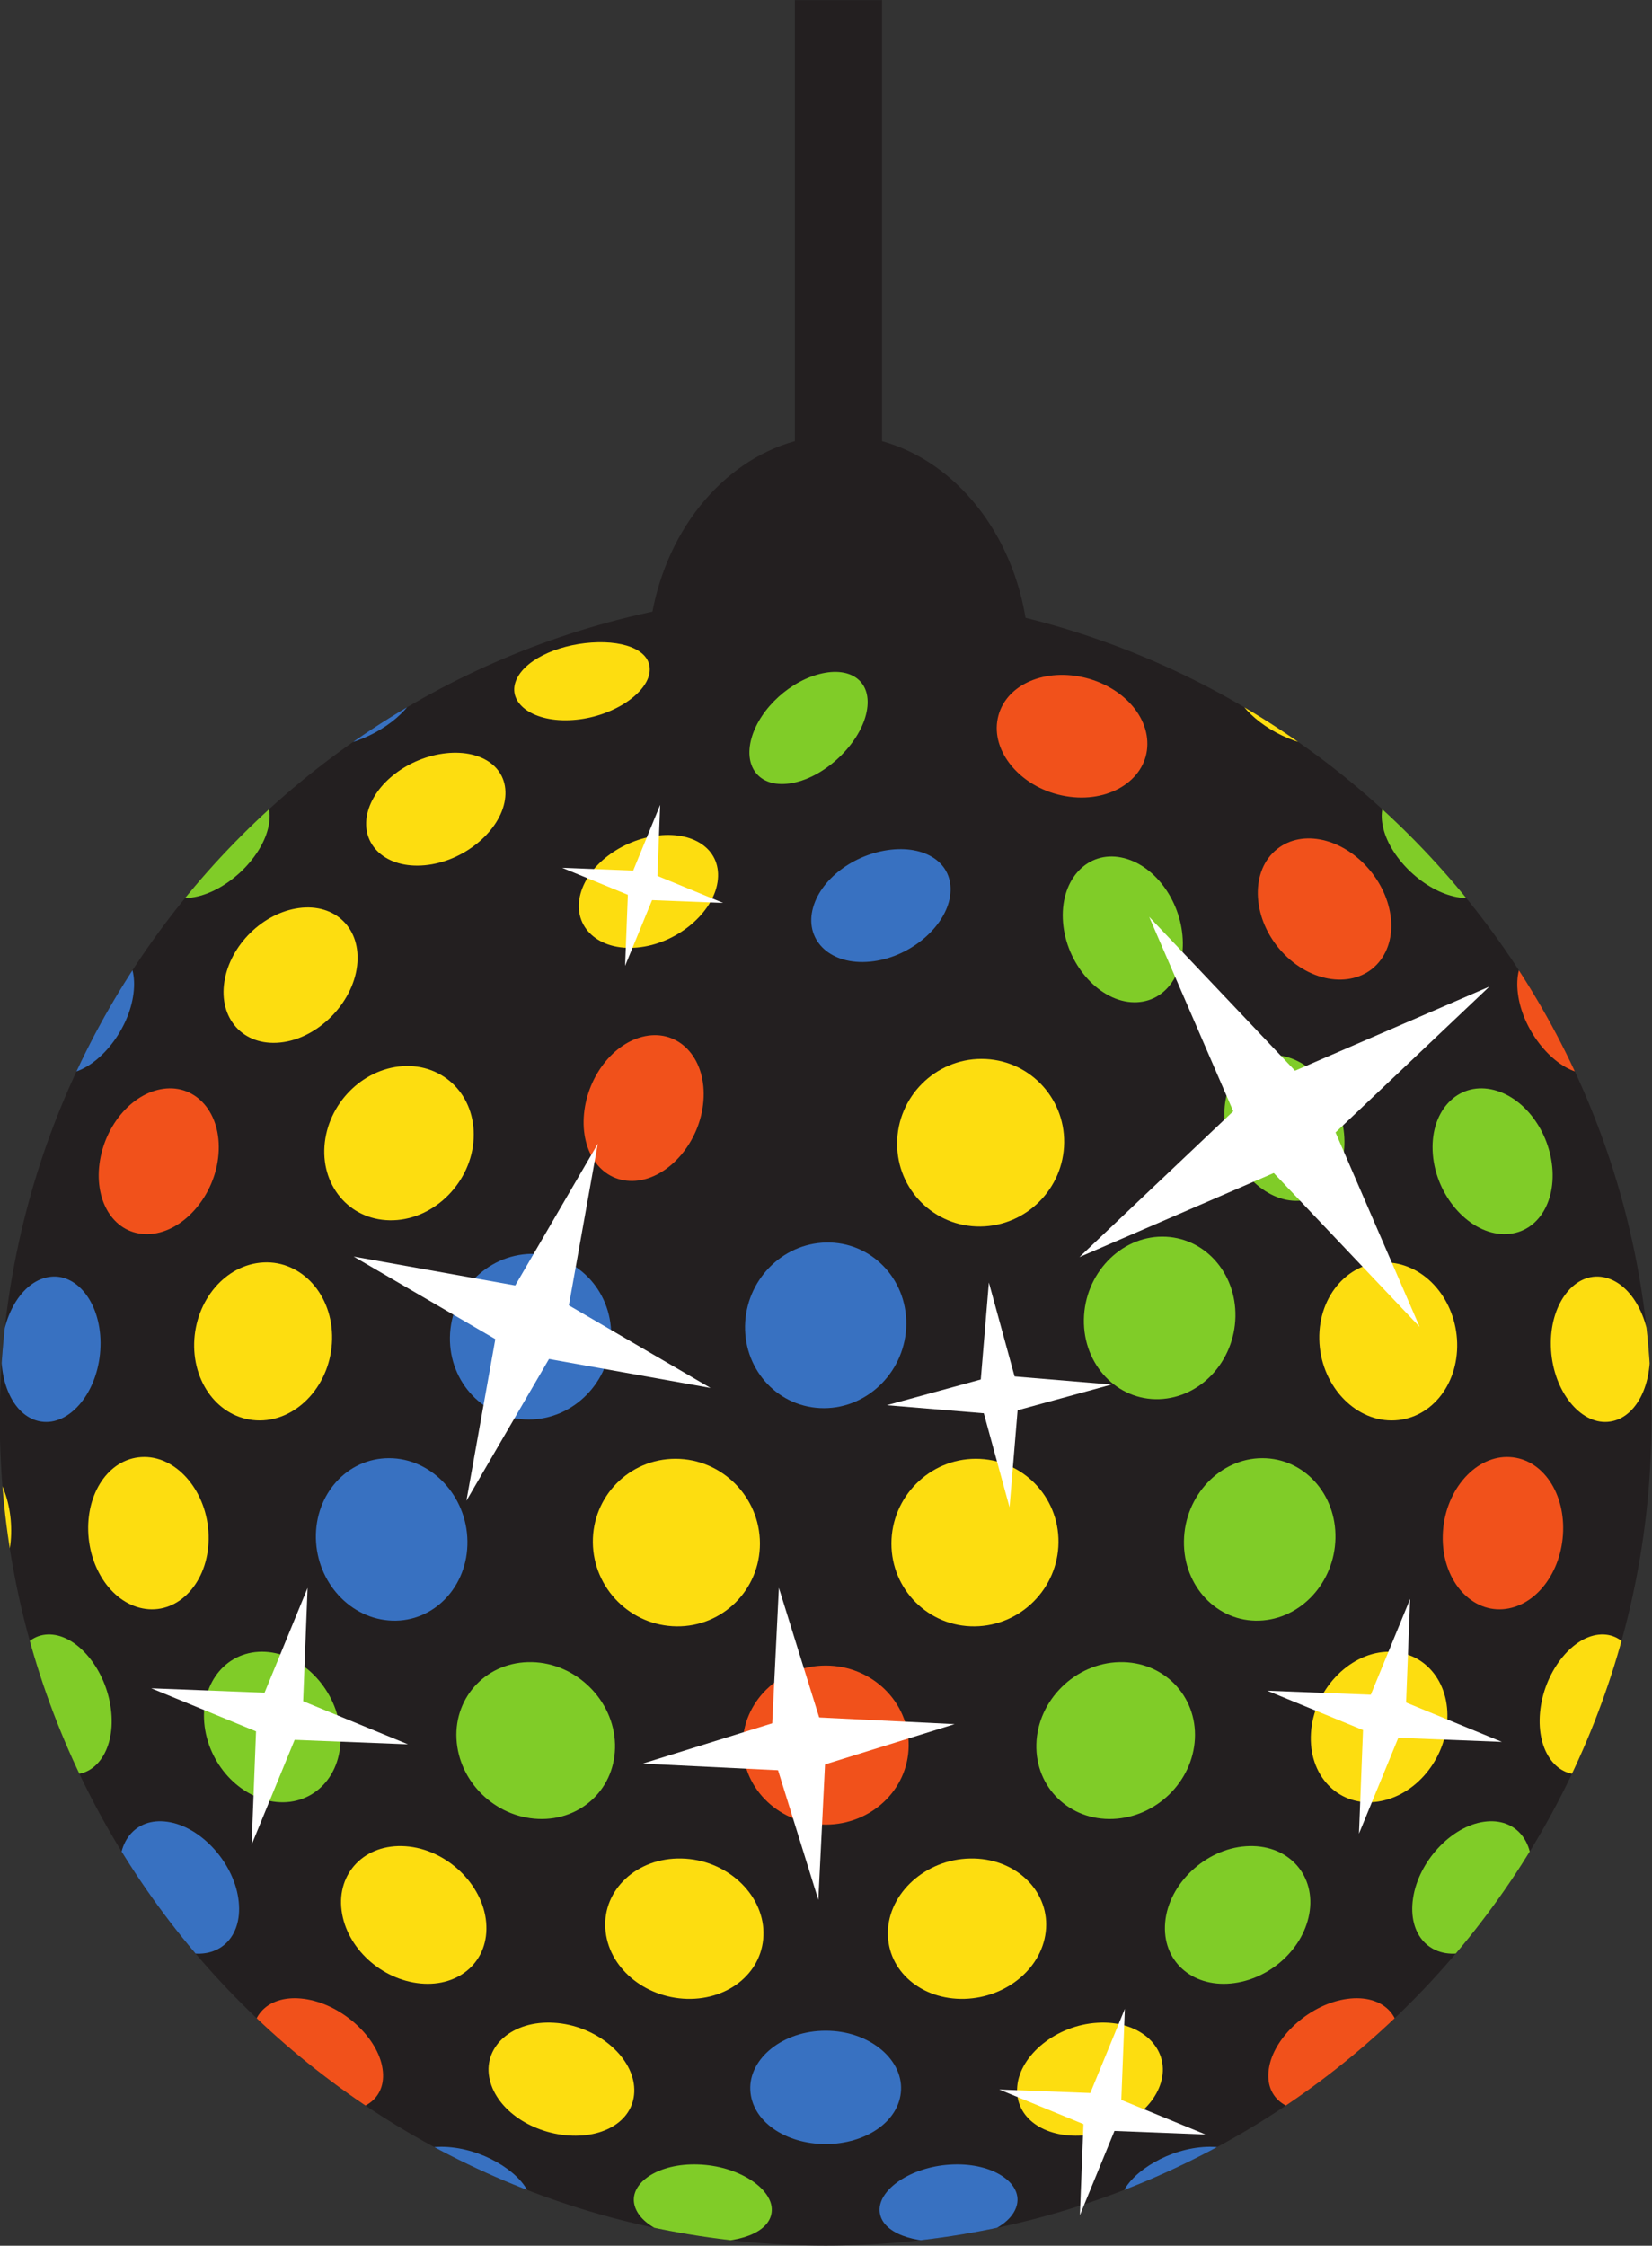 <?xml version="1.0" encoding="UTF-8"?><svg xmlns="http://www.w3.org/2000/svg" xmlns:xlink="http://www.w3.org/1999/xlink" height="341.8" preserveAspectRatio="xMidYMid meet" version="1.0" viewBox="86.9 41.7 251.5 341.8" width="251.5" zoomAndPan="magnify"><rect x="86.9" y="41.7" width="251.5" height="341.8" fill="#333333" stroke="none"/><defs><clipPath id="a"><path d="M 154 133 L 173 133 L 173 140 L 154 140 Z M 154 133"/></clipPath><clipPath id="b"><path d="M 338.328 257.746 C 338.328 327.188 282.039 383.477 212.602 383.477 C 143.16 383.477 86.867 327.188 86.867 257.746 C 86.867 188.309 143.16 132.02 212.602 132.02 C 282.039 132.02 338.328 188.309 338.328 257.746 Z M 338.328 257.746"/></clipPath><clipPath id="c"><path d="M 252 133 L 272 133 L 272 140 L 252 140 Z M 252 133"/></clipPath><clipPath id="d"><path d="M 338.328 257.746 C 338.328 327.188 282.039 383.477 212.602 383.477 C 143.16 383.477 86.867 327.188 86.867 257.746 C 86.867 188.309 143.16 132.02 212.602 132.02 C 282.039 132.02 338.328 188.309 338.328 257.746 Z M 338.328 257.746"/></clipPath><clipPath id="e"><path d="M 131 142 L 151 142 L 151 156 L 131 156 Z M 131 142"/></clipPath><clipPath id="f"><path d="M 338.328 257.746 C 338.328 327.188 282.039 383.477 212.602 383.477 C 143.16 383.477 86.867 327.188 86.867 257.746 C 86.867 188.309 143.16 132.02 212.602 132.02 C 282.039 132.02 338.328 188.309 338.328 257.746 Z M 338.328 257.746"/></clipPath><clipPath id="g"><path d="M 165 139 L 186 139 L 186 152 L 165 152 Z M 165 139"/></clipPath><clipPath id="h"><path d="M 338.328 257.746 C 338.328 327.188 282.039 383.477 212.602 383.477 C 143.16 383.477 86.867 327.188 86.867 257.746 C 86.867 188.309 143.16 132.02 212.602 132.02 C 282.039 132.02 338.328 188.309 338.328 257.746 Z M 338.328 257.746"/></clipPath><clipPath id="i"><path d="M 274 142 L 294 142 L 294 156 L 274 156 Z M 274 142"/></clipPath><clipPath id="j"><path d="M 338.328 257.746 C 338.328 327.188 282.039 383.477 212.602 383.477 C 143.16 383.477 86.867 327.188 86.867 257.746 C 86.867 188.309 143.16 132.02 212.602 132.02 C 282.039 132.02 338.328 188.309 338.328 257.746 Z M 338.328 257.746"/></clipPath><clipPath id="k"><path d="M 142 156 L 164 156 L 164 174 L 142 174 Z M 142 156"/></clipPath><clipPath id="l"><path d="M 338.328 257.746 C 338.328 327.188 282.039 383.477 212.602 383.477 C 143.16 383.477 86.867 327.188 86.867 257.746 C 86.867 188.309 143.16 132.02 212.602 132.02 C 282.039 132.02 338.328 188.309 338.328 257.746 Z M 338.328 257.746"/></clipPath><clipPath id="m"><path d="M 175 168 L 197 168 L 197 186 L 175 186 Z M 175 168"/></clipPath><clipPath id="n"><path d="M 338.328 257.746 C 338.328 327.188 282.039 383.477 212.602 383.477 C 143.16 383.477 86.867 327.188 86.867 257.746 C 86.867 188.309 143.16 132.02 212.602 132.02 C 282.039 132.02 338.328 188.309 338.328 257.746 Z M 338.328 257.746"/></clipPath><clipPath id="o"><path d="M 210 170 L 232 170 L 232 189 L 210 189 Z M 210 170"/></clipPath><clipPath id="p"><path d="M 338.328 257.746 C 338.328 327.188 282.039 383.477 212.602 383.477 C 143.16 383.477 86.867 327.188 86.867 257.746 C 86.867 188.309 143.16 132.02 212.602 132.02 C 282.039 132.02 338.328 188.309 338.328 257.746 Z M 338.328 257.746"/></clipPath><clipPath id="q"><path d="M 91 185 L 108 185 L 108 206 L 91 206 Z M 91 185"/></clipPath><clipPath id="r"><path d="M 338.328 257.746 C 338.328 327.188 282.039 383.477 212.602 383.477 C 143.16 383.477 86.867 327.188 86.867 257.746 C 86.867 188.309 143.16 132.02 212.602 132.02 C 282.039 132.02 338.328 188.309 338.328 257.746 Z M 338.328 257.746"/></clipPath><clipPath id="s"><path d="M 120 179 L 142 179 L 142 201 L 120 201 Z M 120 179"/></clipPath><clipPath id="t"><path d="M 338.328 257.746 C 338.328 327.188 282.039 383.477 212.602 383.477 C 143.16 383.477 86.867 327.188 86.867 257.746 C 86.867 188.309 143.16 132.02 212.602 132.02 C 282.039 132.02 338.328 188.309 338.328 257.746 Z M 338.328 257.746"/></clipPath><clipPath id="u"><path d="M 317 185 L 334 185 L 334 206 L 317 206 Z M 317 185"/></clipPath><clipPath id="v"><path d="M 338.328 257.746 C 338.328 327.188 282.039 383.477 212.602 383.477 C 143.16 383.477 86.867 327.188 86.867 257.746 C 86.867 188.309 143.16 132.02 212.602 132.02 C 282.039 132.02 338.328 188.309 338.328 257.746 Z M 338.328 257.746"/></clipPath><clipPath id="w"><path d="M 86 212 L 91 212 L 91 233 L 86 233 Z M 86 212"/></clipPath><clipPath id="x"><path d="M 338.328 257.746 C 338.328 327.188 282.039 383.477 212.602 383.477 C 143.16 383.477 86.867 327.188 86.867 257.746 C 86.867 188.309 143.16 132.02 212.602 132.02 C 282.039 132.02 338.328 188.309 338.328 257.746 Z M 338.328 257.746"/></clipPath><clipPath id="y"><path d="M 101 207 L 121 207 L 121 230 L 101 230 Z M 101 207"/></clipPath><clipPath id="z"><path d="M 338.328 257.746 C 338.328 327.188 282.039 383.477 212.602 383.477 C 143.16 383.477 86.867 327.188 86.867 257.746 C 86.867 188.309 143.16 132.02 212.602 132.02 C 282.039 132.02 338.328 188.309 338.328 257.746 Z M 338.328 257.746"/></clipPath><clipPath id="A"><path d="M 175 199 L 195 199 L 195 222 L 175 222 Z M 175 199"/></clipPath><clipPath id="B"><path d="M 338.328 257.746 C 338.328 327.188 282.039 383.477 212.602 383.477 C 143.16 383.477 86.867 327.188 86.867 257.746 C 86.867 188.309 143.16 132.02 212.602 132.02 C 282.039 132.02 338.328 188.309 338.328 257.746 Z M 338.328 257.746"/></clipPath><clipPath id="C"><path d="M 136 203 L 160 203 L 160 228 L 136 228 Z M 136 203"/></clipPath><clipPath id="D"><path d="M 338.328 257.746 C 338.328 327.188 282.039 383.477 212.602 383.477 C 143.16 383.477 86.867 327.188 86.867 257.746 C 86.867 188.309 143.16 132.02 212.602 132.02 C 282.039 132.02 338.328 188.309 338.328 257.746 Z M 338.328 257.746"/></clipPath><clipPath id="E"><path d="M 87 235 L 103 235 L 103 259 L 87 259 Z M 87 235"/></clipPath><clipPath id="F"><path d="M 338.328 257.746 C 338.328 327.188 282.039 383.477 212.602 383.477 C 143.16 383.477 86.867 327.188 86.867 257.746 C 86.867 188.309 143.16 132.02 212.602 132.02 C 282.039 132.02 338.328 188.309 338.328 257.746 Z M 338.328 257.746"/></clipPath><clipPath id="G"><path d="M 116 233 L 138 233 L 138 258 L 116 258 Z M 116 233"/></clipPath><clipPath id="H"><path d="M 338.328 257.746 C 338.328 327.188 282.039 383.477 212.602 383.477 C 143.16 383.477 86.867 327.188 86.867 257.746 C 86.867 188.309 143.16 132.02 212.602 132.02 C 282.039 132.02 338.328 188.309 338.328 257.746 Z M 338.328 257.746"/></clipPath><clipPath id="I"><path d="M 155 232 L 180 232 L 180 258 L 155 258 Z M 155 232"/></clipPath><clipPath id="J"><path d="M 338.328 257.746 C 338.328 327.188 282.039 383.477 212.602 383.477 C 143.16 383.477 86.867 327.188 86.867 257.746 C 86.867 188.309 143.16 132.02 212.602 132.02 C 282.039 132.02 338.328 188.309 338.328 257.746 Z M 338.328 257.746"/></clipPath><clipPath id="K"><path d="M 200 230 L 225 230 L 225 257 L 200 257 Z M 200 230"/></clipPath><clipPath id="L"><path d="M 338.328 257.746 C 338.328 327.188 282.039 383.477 212.602 383.477 C 143.16 383.477 86.867 327.188 86.867 257.746 C 86.867 188.309 143.16 132.02 212.602 132.02 C 282.039 132.02 338.328 188.309 338.328 257.746 Z M 338.328 257.746"/></clipPath><clipPath id="M"><path d="M 287 233 L 309 233 L 309 258 L 287 258 Z M 287 233"/></clipPath><clipPath id="N"><path d="M 338.328 257.746 C 338.328 327.188 282.039 383.477 212.602 383.477 C 143.16 383.477 86.867 327.188 86.867 257.746 C 86.867 188.309 143.16 132.02 212.602 132.02 C 282.039 132.02 338.328 188.309 338.328 257.746 Z M 338.328 257.746"/></clipPath><clipPath id="O"><path d="M 323 235 L 339 235 L 339 259 L 323 259 Z M 323 235"/></clipPath><clipPath id="P"><path d="M 338.328 257.746 C 338.328 327.188 282.039 383.477 212.602 383.477 C 143.16 383.477 86.867 327.188 86.867 257.746 C 86.867 188.309 143.16 132.02 212.602 132.02 C 282.039 132.02 338.328 188.309 338.328 257.746 Z M 338.328 257.746"/></clipPath><clipPath id="Q"><path d="M 86 263 L 89 263 L 89 285 L 86 285 Z M 86 263"/></clipPath><clipPath id="R"><path d="M 338.328 257.746 C 338.328 327.188 282.039 383.477 212.602 383.477 C 143.16 383.477 86.867 327.188 86.867 257.746 C 86.867 188.309 143.16 132.02 212.602 132.02 C 282.039 132.02 338.328 188.309 338.328 257.746 Z M 338.328 257.746"/></clipPath><clipPath id="S"><path d="M 100 263 L 119 263 L 119 287 L 100 287 Z M 100 263"/></clipPath><clipPath id="T"><path d="M 338.328 257.746 C 338.328 327.188 282.039 383.477 212.602 383.477 C 143.16 383.477 86.867 327.188 86.867 257.746 C 86.867 188.309 143.16 132.02 212.602 132.02 C 282.039 132.02 338.328 188.309 338.328 257.746 Z M 338.328 257.746"/></clipPath><clipPath id="U"><path d="M 134 263 L 159 263 L 159 289 L 134 289 Z M 134 263"/></clipPath><clipPath id="V"><path d="M 338.328 257.746 C 338.328 327.188 282.039 383.477 212.602 383.477 C 143.16 383.477 86.867 327.188 86.867 257.746 C 86.867 188.309 143.16 132.02 212.602 132.02 C 282.039 132.02 338.328 188.309 338.328 257.746 Z M 338.328 257.746"/></clipPath><clipPath id="W"><path d="M 177 263 L 203 263 L 203 290 L 177 290 Z M 177 263"/></clipPath><clipPath id="X"><path d="M 338.328 257.746 C 338.328 327.188 282.039 383.477 212.602 383.477 C 143.16 383.477 86.867 327.188 86.867 257.746 C 86.867 188.309 143.16 132.02 212.602 132.02 C 282.039 132.02 338.328 188.309 338.328 257.746 Z M 338.328 257.746"/></clipPath><clipPath id="Y"><path d="M 222 263 L 249 263 L 249 290 L 222 290 Z M 222 263"/></clipPath><clipPath id="Z"><path d="M 338.328 257.746 C 338.328 327.188 282.039 383.477 212.602 383.477 C 143.16 383.477 86.867 327.188 86.867 257.746 C 86.867 188.309 143.16 132.02 212.602 132.02 C 282.039 132.02 338.328 188.309 338.328 257.746 Z M 338.328 257.746"/></clipPath><clipPath id="aa"><path d="M 223 202 L 249 202 L 249 229 L 223 229 Z M 223 202"/></clipPath><clipPath id="ab"><path d="M 338.328 257.746 C 338.328 327.188 282.039 383.477 212.602 383.477 C 143.16 383.477 86.867 327.188 86.867 257.746 C 86.867 188.309 143.16 132.02 212.602 132.02 C 282.039 132.02 338.328 188.309 338.328 257.746 Z M 338.328 257.746"/></clipPath><clipPath id="ac"><path d="M 306 263 L 325 263 L 325 287 L 306 287 Z M 306 263"/></clipPath><clipPath id="ad"><path d="M 338.328 257.746 C 338.328 327.188 282.039 383.477 212.602 383.477 C 143.16 383.477 86.867 327.188 86.867 257.746 C 86.867 188.309 143.16 132.02 212.602 132.02 C 282.039 132.02 338.328 188.309 338.328 257.746 Z M 338.328 257.746"/></clipPath><clipPath id="ae"><path d="M 278 169 L 299 169 L 299 191 L 278 191 Z M 278 169"/></clipPath><clipPath id="af"><path d="M 338.328 257.746 C 338.328 327.188 282.039 383.477 212.602 383.477 C 143.16 383.477 86.867 327.188 86.867 257.746 C 86.867 188.309 143.16 132.02 212.602 132.02 C 282.039 132.02 338.328 188.309 338.328 257.746 Z M 338.328 257.746"/></clipPath><clipPath id="ag"><path d="M 238 144 L 262 144 L 262 164 L 238 164 Z M 238 144"/></clipPath><clipPath id="ah"><path d="M 338.328 257.746 C 338.328 327.188 282.039 383.477 212.602 383.477 C 143.16 383.477 86.867 327.188 86.867 257.746 C 86.867 188.309 143.16 132.02 212.602 132.02 C 282.039 132.02 338.328 188.309 338.328 257.746 Z M 338.328 257.746"/></clipPath><clipPath id="ai"><path d="M 117 293 L 139 293 L 139 317 L 117 317 Z M 117 293"/></clipPath><clipPath id="aj"><path d="M 338.328 257.746 C 338.328 327.188 282.039 383.477 212.602 383.477 C 143.16 383.477 86.867 327.188 86.867 257.746 C 86.867 188.309 143.16 132.02 212.602 132.02 C 282.039 132.02 338.328 188.309 338.328 257.746 Z M 338.328 257.746"/></clipPath><clipPath id="ak"><path d="M 199 295 L 226 295 L 226 320 L 199 320 Z M 199 295"/></clipPath><clipPath id="al"><path d="M 338.328 257.746 C 338.328 327.188 282.039 383.477 212.602 383.477 C 143.16 383.477 86.867 327.188 86.867 257.746 C 86.867 188.309 143.16 132.02 212.602 132.02 C 282.039 132.02 338.328 188.309 338.328 257.746 Z M 338.328 257.746"/></clipPath><clipPath id="am"><path d="M 286 293 L 308 293 L 308 317 L 286 317 Z M 286 293"/></clipPath><clipPath id="an"><path d="M 338.328 257.746 C 338.328 327.188 282.039 383.477 212.602 383.477 C 143.16 383.477 86.867 327.188 86.867 257.746 C 86.867 188.309 143.16 132.02 212.602 132.02 C 282.039 132.02 338.328 188.309 338.328 257.746 Z M 338.328 257.746"/></clipPath><clipPath id="ao"><path d="M 321 290 L 337 290 L 337 312 L 321 312 Z M 321 290"/></clipPath><clipPath id="ap"><path d="M 338.328 257.746 C 338.328 327.188 282.039 383.477 212.602 383.477 C 143.16 383.477 86.867 327.188 86.867 257.746 C 86.867 188.309 143.16 132.02 212.602 132.02 C 282.039 132.02 338.328 188.309 338.328 257.746 Z M 338.328 257.746"/></clipPath><clipPath id="aq"><path d="M 105 318 L 124 318 L 124 340 L 105 340 Z M 105 318"/></clipPath><clipPath id="ar"><path d="M 338.328 257.746 C 338.328 327.188 282.039 383.477 212.602 383.477 C 143.16 383.477 86.867 327.188 86.867 257.746 C 86.867 188.309 143.16 132.02 212.602 132.02 C 282.039 132.02 338.328 188.309 338.328 257.746 Z M 338.328 257.746"/></clipPath><clipPath id="as"><path d="M 138 322 L 161 322 L 161 344 L 138 344 Z M 138 322"/></clipPath><clipPath id="at"><path d="M 338.328 257.746 C 338.328 327.188 282.039 383.477 212.602 383.477 C 143.16 383.477 86.867 327.188 86.867 257.746 C 86.867 188.309 143.16 132.02 212.602 132.02 C 282.039 132.02 338.328 188.309 338.328 257.746 Z M 338.328 257.746"/></clipPath><clipPath id="au"><path d="M 179 324 L 204 324 L 204 346 L 179 346 Z M 179 324"/></clipPath><clipPath id="av"><path d="M 338.328 257.746 C 338.328 327.188 282.039 383.477 212.602 383.477 C 143.16 383.477 86.867 327.188 86.867 257.746 C 86.867 188.309 143.16 132.02 212.602 132.02 C 282.039 132.02 338.328 188.309 338.328 257.746 Z M 338.328 257.746"/></clipPath><clipPath id="aw"><path d="M 222 324 L 247 324 L 247 346 L 222 346 Z M 222 324"/></clipPath><clipPath id="ax"><path d="M 338.328 257.746 C 338.328 327.188 282.039 383.477 212.602 383.477 C 143.16 383.477 86.867 327.188 86.867 257.746 C 86.867 188.309 143.16 132.02 212.602 132.02 C 282.039 132.02 338.328 188.309 338.328 257.746 Z M 338.328 257.746"/></clipPath><clipPath id="ay"><path d="M 125 345 L 146 345 L 146 363 L 125 363 Z M 125 345"/></clipPath><clipPath id="az"><path d="M 338.328 257.746 C 338.328 327.188 282.039 383.477 212.602 383.477 C 143.16 383.477 86.867 327.188 86.867 257.746 C 86.867 188.309 143.16 132.02 212.602 132.02 C 282.039 132.02 338.328 188.309 338.328 257.746 Z M 338.328 257.746"/></clipPath><clipPath id="aA"><path d="M 161 349 L 184 349 L 184 367 L 161 367 Z M 161 349"/></clipPath><clipPath id="aB"><path d="M 338.328 257.746 C 338.328 327.188 282.039 383.477 212.602 383.477 C 143.16 383.477 86.867 327.188 86.867 257.746 C 86.867 188.309 143.16 132.02 212.602 132.02 C 282.039 132.02 338.328 188.309 338.328 257.746 Z M 338.328 257.746"/></clipPath><clipPath id="aC"><path d="M 201 350 L 225 350 L 225 369 L 201 369 Z M 201 350"/></clipPath><clipPath id="aD"><path d="M 338.328 257.746 C 338.328 327.188 282.039 383.477 212.602 383.477 C 143.16 383.477 86.867 327.188 86.867 257.746 C 86.867 188.309 143.16 132.02 212.602 132.02 C 282.039 132.02 338.328 188.309 338.328 257.746 Z M 338.328 257.746"/></clipPath><clipPath id="aE"><path d="M 241 349 L 264 349 L 264 367 L 241 367 Z M 241 349"/></clipPath><clipPath id="aF"><path d="M 338.328 257.746 C 338.328 327.188 282.039 383.477 212.602 383.477 C 143.16 383.477 86.867 327.188 86.867 257.746 C 86.867 188.309 143.16 132.02 212.602 132.02 C 282.039 132.02 338.328 188.309 338.328 257.746 Z M 338.328 257.746"/></clipPath><clipPath id="aG"><path d="M 279 345 L 300 345 L 300 363 L 279 363 Z M 279 345"/></clipPath><clipPath id="aH"><path d="M 338.328 257.746 C 338.328 327.188 282.039 383.477 212.602 383.477 C 143.16 383.477 86.867 327.188 86.867 257.746 C 86.867 188.309 143.16 132.02 212.602 132.02 C 282.039 132.02 338.328 188.309 338.328 257.746 Z M 338.328 257.746"/></clipPath><clipPath id="aI"><path d="M 147 368 L 168 368 L 168 381 L 147 381 Z M 147 368"/></clipPath><clipPath id="aJ"><path d="M 338.328 257.746 C 338.328 327.188 282.039 383.477 212.602 383.477 C 143.16 383.477 86.867 327.188 86.867 257.746 C 86.867 188.309 143.16 132.02 212.602 132.02 C 282.039 132.02 338.328 188.309 338.328 257.746 Z M 338.328 257.746"/></clipPath><clipPath id="aK"><path d="M 109 161 L 128 161 L 128 179 L 109 179 Z M 109 161"/></clipPath><clipPath id="aL"><path d="M 338.328 257.746 C 338.328 327.188 282.039 383.477 212.602 383.477 C 143.16 383.477 86.867 327.188 86.867 257.746 C 86.867 188.309 143.16 132.02 212.602 132.02 C 282.039 132.02 338.328 188.309 338.328 257.746 Z M 338.328 257.746"/></clipPath><clipPath id="aM"><path d="M 200 143 L 219 143 L 219 162 L 200 162 Z M 200 143"/></clipPath><clipPath id="aN"><path d="M 338.328 257.746 C 338.328 327.188 282.039 383.477 212.602 383.477 C 143.16 383.477 86.867 327.188 86.867 257.746 C 86.867 188.309 143.16 132.02 212.602 132.02 C 282.039 132.02 338.328 188.309 338.328 257.746 Z M 338.328 257.746"/></clipPath><clipPath id="aO"><path d="M 297 161 L 316 161 L 316 179 L 297 179 Z M 297 161"/></clipPath><clipPath id="aP"><path d="M 338.328 257.746 C 338.328 327.188 282.039 383.477 212.602 383.477 C 143.16 383.477 86.867 327.188 86.867 257.746 C 86.867 188.309 143.16 132.02 212.602 132.02 C 282.039 132.02 338.328 188.309 338.328 257.746 Z M 338.328 257.746"/></clipPath><clipPath id="aQ"><path d="M 304 207 L 324 207 L 324 230 L 304 230 Z M 304 207"/></clipPath><clipPath id="aR"><path d="M 338.328 257.746 C 338.328 327.188 282.039 383.477 212.602 383.477 C 143.16 383.477 86.867 327.188 86.867 257.746 C 86.867 188.309 143.16 132.02 212.602 132.02 C 282.039 132.02 338.328 188.309 338.328 257.746 Z M 338.328 257.746"/></clipPath><clipPath id="aS"><path d="M 273 202 L 292 202 L 292 225 L 273 225 Z M 273 202"/></clipPath><clipPath id="aT"><path d="M 338.328 257.746 C 338.328 327.188 282.039 383.477 212.602 383.477 C 143.16 383.477 86.867 327.188 86.867 257.746 C 86.867 188.309 143.16 132.02 212.602 132.02 C 282.039 132.02 338.328 188.309 338.328 257.746 Z M 338.328 257.746"/></clipPath><clipPath id="aU"><path d="M 248 172 L 267 172 L 267 195 L 248 195 Z M 248 172"/></clipPath><clipPath id="aV"><path d="M 338.328 257.746 C 338.328 327.188 282.039 383.477 212.602 383.477 C 143.16 383.477 86.867 327.188 86.867 257.746 C 86.867 188.309 143.16 132.02 212.602 132.02 C 282.039 132.02 338.328 188.309 338.328 257.746 Z M 338.328 257.746"/></clipPath><clipPath id="aW"><path d="M 267 263 L 291 263 L 291 289 L 267 289 Z M 267 263"/></clipPath><clipPath id="aX"><path d="M 338.328 257.746 C 338.328 327.188 282.039 383.477 212.602 383.477 C 143.16 383.477 86.867 327.188 86.867 257.746 C 86.867 188.309 143.16 132.02 212.602 132.02 C 282.039 132.02 338.328 188.309 338.328 257.746 Z M 338.328 257.746"/></clipPath><clipPath id="aY"><path d="M 251 229 L 275 229 L 275 255 L 251 255 Z M 251 229"/></clipPath><clipPath id="aZ"><path d="M 338.328 257.746 C 338.328 327.188 282.039 383.477 212.602 383.477 C 143.16 383.477 86.867 327.188 86.867 257.746 C 86.867 188.309 143.16 132.02 212.602 132.02 C 282.039 132.02 338.328 188.309 338.328 257.746 Z M 338.328 257.746"/></clipPath><clipPath id="ba"><path d="M 88 290 L 104 290 L 104 312 L 88 312 Z M 88 290"/></clipPath><clipPath id="bb"><path d="M 338.328 257.746 C 338.328 327.188 282.039 383.477 212.602 383.477 C 143.16 383.477 86.867 327.188 86.867 257.746 C 86.867 188.309 143.16 132.02 212.602 132.02 C 282.039 132.02 338.328 188.309 338.328 257.746 Z M 338.328 257.746"/></clipPath><clipPath id="bc"><path d="M 156 294 L 181 294 L 181 319 L 156 319 Z M 156 294"/></clipPath><clipPath id="bd"><path d="M 338.328 257.746 C 338.328 327.188 282.039 383.477 212.602 383.477 C 143.16 383.477 86.867 327.188 86.867 257.746 C 86.867 188.309 143.16 132.02 212.602 132.02 C 282.039 132.02 338.328 188.309 338.328 257.746 Z M 338.328 257.746"/></clipPath><clipPath id="be"><path d="M 244 294 L 269 294 L 269 319 L 244 319 Z M 244 294"/></clipPath><clipPath id="bf"><path d="M 338.328 257.746 C 338.328 327.188 282.039 383.477 212.602 383.477 C 143.16 383.477 86.867 327.188 86.867 257.746 C 86.867 188.309 143.16 132.02 212.602 132.02 C 282.039 132.02 338.328 188.309 338.328 257.746 Z M 338.328 257.746"/></clipPath><clipPath id="bg"><path d="M 264 322 L 287 322 L 287 344 L 264 344 Z M 264 322"/></clipPath><clipPath id="bh"><path d="M 338.328 257.746 C 338.328 327.188 282.039 383.477 212.602 383.477 C 143.16 383.477 86.867 327.188 86.867 257.746 C 86.867 188.309 143.16 132.02 212.602 132.02 C 282.039 132.02 338.328 188.309 338.328 257.746 Z M 338.328 257.746"/></clipPath><clipPath id="bi"><path d="M 301 318 L 321 318 L 321 340 L 301 340 Z M 301 318"/></clipPath><clipPath id="bj"><path d="M 338.328 257.746 C 338.328 327.188 282.039 383.477 212.602 383.477 C 143.16 383.477 86.867 327.188 86.867 257.746 C 86.867 188.309 143.16 132.02 212.602 132.02 C 282.039 132.02 338.328 188.309 338.328 257.746 Z M 338.328 257.746"/></clipPath><clipPath id="bk"><path d="M 183 371 L 205 371 L 205 383 L 183 383 Z M 183 371"/></clipPath><clipPath id="bl"><path d="M 338.328 257.746 C 338.328 327.188 282.039 383.477 212.602 383.477 C 143.16 383.477 86.867 327.188 86.867 257.746 C 86.867 188.309 143.16 132.02 212.602 132.02 C 282.039 132.02 338.328 188.309 338.328 257.746 Z M 338.328 257.746"/></clipPath><clipPath id="bm"><path d="M 220 371 L 242 371 L 242 383 L 220 383 Z M 220 371"/></clipPath><clipPath id="bn"><path d="M 338.328 257.746 C 338.328 327.188 282.039 383.477 212.602 383.477 C 143.16 383.477 86.867 327.188 86.867 257.746 C 86.867 188.309 143.16 132.02 212.602 132.02 C 282.039 132.02 338.328 188.309 338.328 257.746 Z M 338.328 257.746"/></clipPath><clipPath id="bo"><path d="M 257 368 L 278 368 L 278 381 L 257 381 Z M 257 368"/></clipPath><clipPath id="bp"><path d="M 338.328 257.746 C 338.328 327.188 282.039 383.477 212.602 383.477 C 143.16 383.477 86.867 327.188 86.867 257.746 C 86.867 188.309 143.16 132.02 212.602 132.02 C 282.039 132.02 338.328 188.309 338.328 257.746 Z M 338.328 257.746"/></clipPath></defs><g><g id="change1_1"><path d="M 221.176 108.84 L 221.176 41.723 L 207.91 41.723 L 207.91 108.84 C 196.652 111.977 187.906 122.883 185.926 136.57 L 243.16 136.57 C 241.176 122.883 232.43 111.977 221.176 108.84" fill="#231f20"/></g><g id="change1_2"><path d="M 338.328 257.746 C 338.328 327.188 282.039 383.477 212.602 383.477 C 143.16 383.477 86.867 327.188 86.867 257.746 C 86.867 188.309 143.16 132.02 212.602 132.02 C 282.039 132.02 338.328 188.309 338.328 257.746" fill="#231f20"/></g><g clip-path="url(#a)"><g clip-path="url(#b)" id="change2_11"><path d="M 172.34 134.668 C 171.211 136.113 166.07 138.371 160.898 138.895 C 155.73 139.449 152.891 137.965 154.531 136.324 C 156.168 134.66 161.316 133.711 165.969 133.363 C 170.621 133.035 173.461 133.203 172.34 134.668" fill="#3871c1"/></g></g><g clip-path="url(#c)"><g clip-path="url(#d)" id="change3_20"><path d="M 270.676 136.324 C 272.312 137.965 269.473 139.449 264.305 138.895 C 259.137 138.371 253.992 136.113 252.863 134.668 C 251.742 133.203 254.582 133.035 259.23 133.363 C 263.891 133.711 269.039 134.66 270.676 136.324" fill="#fddd10"/></g></g><g clip-path="url(#e)"><g clip-path="url(#f)" id="change2_8"><path d="M 150.137 147.254 C 148.887 150.566 143.523 154.383 138.297 155.18 C 133.07 155.996 130.215 153.492 131.77 150.102 C 133.332 146.688 138.539 143.785 143.453 143.055 C 148.363 142.34 151.379 143.926 150.137 147.254" fill="#3871c1"/></g></g><g clip-path="url(#g)"><g clip-path="url(#h)" id="change3_21"><path d="M 185.77 144.16 C 185.223 147.41 179.957 150.895 174.078 151.285 C 168.199 151.695 164.312 148.867 165.352 145.586 C 166.395 142.285 171.594 139.855 176.98 139.492 C 182.359 139.133 186.312 140.898 185.77 144.16" fill="#fddd10"/></g></g><g clip-path="url(#i)"><g clip-path="url(#j)" id="change3_11"><path d="M 293.434 150.102 C 294.992 153.492 292.133 155.996 286.906 155.18 C 281.68 154.383 276.316 150.566 275.066 147.254 C 273.824 143.926 276.844 142.34 281.75 143.055 C 286.668 143.785 291.867 146.688 293.434 150.102" fill="#fddd10"/></g></g><g clip-path="url(#k)"><g clip-path="url(#l)" id="change3_15"><path d="M 163.77 163.438 C 163.055 168.176 157.535 172.84 151.582 173.391 C 145.633 173.953 141.77 170.273 142.809 165.586 C 143.855 160.883 149.184 156.945 154.809 156.34 C 160.43 155.738 164.484 158.688 163.77 163.438" fill="#fddd10"/></g></g><g clip-path="url(#m)"><g clip-path="url(#n)" id="change3_9"><path d="M 196.141 175.957 C 195.43 180.695 189.902 185.359 183.953 185.906 C 178.004 186.473 174.141 182.789 175.184 178.102 C 176.223 173.402 181.559 169.465 187.184 168.855 C 192.801 168.254 196.859 171.207 196.141 175.957" fill="#fddd10"/></g></g><g clip-path="url(#o)"><g clip-path="url(#p)" id="change2_1"><path d="M 231.535 178.113 C 230.82 182.852 225.301 187.516 219.348 188.062 C 213.395 188.629 209.535 184.949 210.574 180.262 C 211.617 175.559 216.949 171.621 222.578 171.016 C 228.195 170.414 232.254 173.363 231.535 178.113" fill="#3871c1"/></g></g><g clip-path="url(#q)"><g clip-path="url(#r)" id="change2_5"><path d="M 107.145 193.441 C 106.23 198.898 101.789 204.188 97.629 205.023 C 93.461 205.871 91.188 202.215 92.109 197.027 C 93.039 191.828 96.863 186.859 101.027 185.75 C 105.176 184.648 108.066 187.98 107.145 193.441" fill="#3871c1"/></g></g><g clip-path="url(#s)"><g clip-path="url(#t)" id="change3_5"><path d="M 141.262 188.723 C 140.566 194.473 135.215 199.816 129.547 200.371 C 123.879 200.941 120.188 196.68 121.059 191.113 C 121.926 185.535 126.918 180.645 132.414 179.902 C 137.898 179.164 141.953 182.977 141.262 188.723" fill="#fddd10"/></g></g><g clip-path="url(#u)"><g clip-path="url(#v)" id="change4_2"><path d="M 333.094 197.027 C 334.02 202.215 331.742 205.871 327.574 205.023 C 323.41 204.188 318.973 198.898 318.059 193.441 C 317.141 187.98 320.031 184.648 324.18 185.75 C 328.34 186.859 332.164 191.828 333.094 197.027" fill="#f1511b"/></g></g><g clip-path="url(#w)"><g clip-path="url(#x)" id="change3_17"><path d="M 90.266 221.172 C 89.711 226.926 86.289 232.117 83.164 232.641 C 80.031 233.172 78.395 229.242 78.891 223.922 C 79.398 218.605 81.941 213.551 85.137 212.582 C 88.316 211.617 90.836 215.418 90.266 221.172" fill="#fddd10"/></g></g><g clip-path="url(#y)"><g clip-path="url(#z)" id="change4_8"><path d="M 120.164 217.371 C 119.672 223.629 114.891 229.129 109.836 229.512 C 104.777 229.891 101.434 225.277 101.988 219.336 C 102.551 213.395 106.777 208.105 111.781 207.414 C 116.77 206.73 120.668 211.109 120.164 217.371" fill="#f1511b"/></g></g><g clip-path="url(#A)"><g clip-path="url(#B)" id="change4_5"><path d="M 193.988 209.277 C 193.492 215.535 188.711 221.035 183.656 221.418 C 178.598 221.797 175.254 217.188 175.809 211.246 C 176.371 205.301 180.602 200.016 185.602 199.32 C 190.59 198.637 194.488 203.016 193.988 209.277" fill="#f1511b"/></g></g><g clip-path="url(#C)"><g clip-path="url(#D)" id="change3_14"><path d="M 159.008 214.965 C 158.707 221.539 153.156 227.199 146.812 227.422 C 140.473 227.648 135.855 222.527 136.297 216.145 C 136.746 209.758 141.992 204.387 148.199 203.969 C 154.398 203.559 159.32 208.391 159.008 214.965" fill="#fddd10"/></g></g><g clip-path="url(#E)"><g clip-path="url(#F)" id="change2_2"><path d="M 102.195 246.629 C 102.02 252.945 98.129 258.113 93.961 258.121 C 89.777 258.129 86.941 253.336 87.121 247.449 C 87.312 241.562 90.461 236.461 94.641 236.016 C 98.805 235.578 102.391 240.309 102.195 246.629" fill="#3871c1"/></g></g><g clip-path="url(#G)"><g clip-path="url(#H)" id="change3_12"><path d="M 137.457 245.547 C 137.316 252.332 132.27 257.883 126.453 257.891 C 120.633 257.895 116.293 252.594 116.461 246.094 C 116.641 239.598 121.238 234.133 127.023 233.84 C 132.809 233.547 137.602 238.762 137.457 245.547" fill="#fddd10"/></g></g><g clip-path="url(#I)"><g clip-path="url(#J)" id="change2_12"><path d="M 179.945 244.953 C 179.891 251.992 174.215 257.75 167.414 257.75 C 160.605 257.754 155.289 252.121 155.398 245.227 C 155.52 238.332 160.984 232.68 167.734 232.535 C 174.48 232.387 180.008 237.918 179.945 244.953" fill="#3871c1"/></g></g><g clip-path="url(#K)"><g clip-path="url(#L)" id="change2_3"><path d="M 224.871 243.227 C 224.812 250.266 219.141 256.023 212.34 256.023 C 205.535 256.027 200.219 250.395 200.328 243.5 C 200.449 236.605 205.914 230.953 212.664 230.809 C 219.41 230.66 224.934 236.191 224.871 243.227" fill="#3871c1"/></g></g><g clip-path="url(#M)"><g clip-path="url(#N)" id="change3_19"><path d="M 308.738 246.094 C 308.91 252.594 304.566 257.895 298.746 257.891 C 292.938 257.883 287.883 252.332 287.75 245.547 C 287.609 238.762 292.395 233.547 298.176 233.84 C 303.965 234.133 308.562 239.598 308.738 246.094" fill="#fddd10"/></g></g><g clip-path="url(#O)"><g clip-path="url(#P)" id="change3_8"><path d="M 338.078 247.449 C 338.262 253.336 335.426 258.129 331.246 258.121 C 327.078 258.113 323.184 252.945 323.008 246.629 C 322.816 240.309 326.395 235.578 330.566 236.016 C 334.742 236.461 337.891 241.562 338.078 247.449" fill="#fddd10"/></g></g><g clip-path="url(#Q)"><g clip-path="url(#R)" id="change3_13"><path d="M 88.594 274.086 C 88.797 280.09 85.98 284.516 82.859 284.008 C 79.727 283.496 77.539 278.629 77.367 273.129 C 77.207 267.633 79.09 263.16 82.207 263.168 C 85.305 263.18 88.418 268.086 88.594 274.086" fill="#fddd10"/></g></g><g clip-path="url(#S)"><g clip-path="url(#T)" id="change3_3"><path d="M 118.656 275.41 C 118.828 281.992 114.59 286.984 109.531 286.621 C 104.473 286.254 100.52 280.945 100.328 274.727 C 100.145 268.508 103.801 263.441 108.887 263.449 C 113.957 263.453 118.496 268.832 118.656 275.41" fill="#fddd10"/></g></g><g clip-path="url(#U)"><g clip-path="url(#V)" id="change2_4"><path d="M 158.062 276.25 C 158.164 283.188 152.945 288.582 146.602 288.359 C 140.254 288.141 135.148 282.559 134.992 275.84 C 134.848 269.117 139.746 263.625 146.141 263.633 C 152.531 263.637 157.961 269.312 158.062 276.25" fill="#3871c1"/></g></g><g clip-path="url(#W)"><g clip-path="url(#X)" id="change3_6"><path d="M 202.594 276.598 C 202.609 283.68 196.898 289.309 189.91 289.23 C 182.918 289.156 177.234 283.473 177.156 276.461 C 177.082 269.453 182.691 263.723 189.742 263.727 C 196.793 263.727 202.574 269.516 202.594 276.598" fill="#fddd10"/></g></g><g clip-path="url(#Y)"><g clip-path="url(#Z)" id="change3_18"><path d="M 248.043 276.461 C 247.969 283.473 242.285 289.156 235.293 289.23 C 228.305 289.305 222.594 283.68 222.609 276.598 C 222.625 269.516 228.41 263.727 235.457 263.727 C 242.512 263.723 248.117 269.453 248.043 276.461" fill="#fddd10"/></g></g><g clip-path="url(#aa)"><g clip-path="url(#ab)" id="change3_4"><path d="M 248.906 215.602 C 248.832 222.609 243.148 228.297 236.156 228.371 C 229.168 228.445 223.457 222.82 223.477 215.738 C 223.488 208.656 229.273 202.863 236.32 202.863 C 243.375 202.863 248.98 208.594 248.906 215.602" fill="#fddd10"/></g></g><g clip-path="url(#ac)"><g clip-path="url(#ad)" id="change4_7"><path d="M 324.871 274.727 C 324.684 280.945 320.734 286.254 315.672 286.621 C 310.617 286.984 306.371 281.988 306.547 275.41 C 306.703 268.832 311.246 263.453 316.316 263.449 C 321.398 263.441 325.059 268.508 324.871 274.727" fill="#f1511b"/></g></g><g clip-path="url(#ae)"><g clip-path="url(#af)" id="change4_3"><path d="M 294.676 173.289 C 299.004 177.758 300.062 184.289 296.797 188.176 C 293.539 192.059 286.996 191.621 282.398 186.918 C 277.789 182.223 277.09 175.219 280.617 171.57 C 284.156 167.918 290.34 168.824 294.676 173.289" fill="#f1511b"/></g></g><g clip-path="url(#ag)"><g clip-path="url(#ah)" id="change4_4"><path d="M 251.102 144.641 C 257.227 145.723 261.918 150.387 261.555 155.453 C 261.191 160.508 255.641 163.992 249.152 162.879 C 242.668 161.781 237.992 156.516 238.715 151.492 C 239.434 146.461 244.973 143.566 251.102 144.641" fill="#f1511b"/></g></g><g clip-path="url(#ai)"><g clip-path="url(#aj)" id="change5_12"><path d="M 138.723 305.445 C 139.145 311.887 134.688 316.512 129.016 315.961 C 123.336 315.406 118.516 310.066 117.992 303.875 C 117.473 297.688 121.516 292.801 127.297 293.105 C 133.074 293.406 138.312 299.008 138.723 305.445" fill="#80cc28"/></g></g><g clip-path="url(#ak)"><g clip-path="url(#al)" id="change4_6"><path d="M 225.234 307.453 C 225.145 314.152 219.48 319.406 212.602 319.406 C 205.727 319.406 200.062 314.152 199.969 307.453 C 199.879 300.77 205.535 295.191 212.602 295.195 C 219.668 295.191 225.324 300.77 225.234 307.453" fill="#f1511b"/></g></g><g clip-path="url(#am)"><g clip-path="url(#an)" id="change3_22"><path d="M 307.211 303.875 C 306.688 310.066 301.867 315.406 296.188 315.961 C 290.52 316.512 286.062 311.887 286.48 305.445 C 286.891 299.008 292.133 293.406 297.906 293.105 C 303.691 292.801 307.73 297.688 307.211 303.875" fill="#fddd10"/></g></g><g clip-path="url(#ao)"><g clip-path="url(#ap)" id="change3_7"><path d="M 336.418 299.984 C 335.859 305.641 332.383 310.828 328.211 311.652 C 324.051 312.484 320.805 308.375 321.355 302.344 C 321.902 296.312 326.078 290.949 330.25 290.496 C 334.426 290.039 336.969 294.332 336.418 299.984" fill="#fddd10"/></g></g><g clip-path="url(#aq)"><g clip-path="url(#ar)" id="change2_13"><path d="M 123.18 330.621 C 124.016 336.242 120.52 339.824 115.633 338.906 C 110.73 337.98 106.238 333.035 105.305 327.633 C 104.375 322.242 107.391 318.27 112.387 318.973 C 117.379 319.672 122.355 325.004 123.18 330.621" fill="#3871c1"/></g></g><g clip-path="url(#as)"><g clip-path="url(#at)" id="change3_16"><path d="M 160.914 334.277 C 161.434 340.121 156.895 344.137 150.938 343.586 C 144.973 343.031 139.648 338.199 138.902 332.48 C 138.156 326.781 142.434 322.27 148.629 322.695 C 154.824 323.113 160.406 328.438 160.914 334.277" fill="#fddd10"/></g></g><g clip-path="url(#au)"><g clip-path="url(#av)" id="change3_23"><path d="M 203.133 335.805 C 203.207 341.742 197.965 346.105 191.469 345.926 C 184.969 345.738 179.426 341.098 179.055 335.207 C 178.676 329.328 183.84 324.41 190.641 324.559 C 197.438 324.691 203.055 329.879 203.133 335.805" fill="#fddd10"/></g></g><g clip-path="url(#aw)"><g clip-path="url(#ax)" id="change3_1"><path d="M 246.152 335.207 C 245.773 341.098 240.234 345.738 233.738 345.926 C 227.238 346.105 221.996 341.742 222.066 335.805 C 222.148 329.879 227.766 324.691 234.566 324.559 C 241.359 324.41 246.527 329.328 246.152 335.207" fill="#fddd10"/></g></g><g clip-path="url(#ay)"><g clip-path="url(#az)" id="change4_9"><path d="M 145.062 356.133 C 146.031 360.844 142.461 363.633 137.227 362.824 C 131.984 362.012 126.863 357.918 125.645 353.27 C 124.434 348.637 127.73 345.184 133.215 345.93 C 138.699 346.668 144.094 351.43 145.062 356.133" fill="#f1511b"/></g></g><g clip-path="url(#aA)"><g clip-path="url(#aB)" id="change3_2"><path d="M 183.438 359.234 C 183.863 364.008 179.367 367.125 173.473 366.723 C 167.574 366.316 162.184 362.543 161.371 357.805 C 160.566 353.078 164.934 349.184 171.219 349.562 C 177.504 349.922 183.016 354.473 183.438 359.234" fill="#fddd10"/></g></g><g clip-path="url(#aC)"><g clip-path="url(#aD)" id="change2_7"><path d="M 224.074 359.789 C 223.859 364.574 218.715 368.02 212.602 368.027 C 206.488 368.023 201.344 364.574 201.125 359.789 C 200.91 355.023 206.051 350.762 212.602 350.773 C 219.148 350.762 224.289 355.023 224.074 359.789" fill="#3871c1"/></g></g><g clip-path="url(#aE)"><g clip-path="url(#aF)" id="change3_10"><path d="M 263.836 357.805 C 263.02 362.543 257.629 366.316 251.73 366.723 C 245.836 367.125 241.34 364.008 241.766 359.234 C 242.188 354.473 247.703 349.922 253.988 349.562 C 260.266 349.184 264.641 353.078 263.836 357.805" fill="#fddd10"/></g></g><g clip-path="url(#aG)"><g clip-path="url(#aH)" id="change4_1"><path d="M 299.559 353.27 C 298.344 357.918 293.223 362.012 287.977 362.824 C 282.742 363.633 279.172 360.844 280.145 356.133 C 281.109 351.43 286.504 346.668 291.988 345.93 C 297.473 345.184 300.77 348.637 299.559 353.27" fill="#f1511b"/></g></g><g clip-path="url(#aI)"><g clip-path="url(#aJ)" id="change2_6"><path d="M 167.578 376.047 C 168.504 379.34 165.008 381 159.824 380.461 C 154.637 379.914 149.359 377.266 148.023 373.914 C 146.68 370.586 150.066 367.918 155.676 368.531 C 161.281 369.129 166.656 372.777 167.578 376.047" fill="#3871c1"/></g></g><g clip-path="url(#aK)"><g clip-path="url(#aL)" id="change5_6"><path d="M 127.703 167.816 C 126.539 172.473 121.43 177.309 116.539 178.23 C 111.652 179.164 108.977 175.957 110.273 171.391 C 111.582 166.809 116.328 162.551 121.082 161.539 C 125.816 160.531 128.871 163.148 127.703 167.816" fill="#80cc28"/></g></g><g clip-path="url(#aM)"><g clip-path="url(#aN)" id="change5_3"><path d="M 218.742 150.449 C 217.582 155.105 212.469 159.941 207.578 160.863 C 202.691 161.801 200.016 158.594 201.316 154.023 C 202.621 149.441 207.371 145.184 212.121 144.176 C 216.855 143.164 219.91 145.785 218.742 150.449" fill="#80cc28"/></g></g><g clip-path="url(#aO)"><g clip-path="url(#aP)" id="change5_10"><path d="M 314.926 171.391 C 316.23 175.957 313.551 179.164 308.664 178.23 C 303.777 177.309 298.66 172.473 297.504 167.809 C 296.332 163.148 299.383 160.531 304.125 161.539 C 308.871 162.551 313.617 166.809 314.926 171.391" fill="#80cc28"/></g></g><g clip-path="url(#aQ)"><g clip-path="url(#aR)" id="change5_13"><path d="M 323.215 219.336 C 323.77 225.277 320.43 229.891 315.367 229.512 C 310.312 229.129 305.531 223.629 305.035 217.371 C 304.535 211.109 308.43 206.73 313.422 207.414 C 318.426 208.105 322.652 213.395 323.215 219.336" fill="#80cc28"/></g></g><g clip-path="url(#aS)"><g clip-path="url(#aT)" id="change5_9"><path d="M 291.52 214.266 C 292.074 220.207 288.73 224.82 283.672 224.441 C 278.617 224.059 273.836 218.555 273.344 212.301 C 272.84 206.039 276.734 201.656 281.723 202.344 C 286.73 203.035 290.961 208.32 291.52 214.266" fill="#80cc28"/></g></g><g clip-path="url(#aU)"><g clip-path="url(#aV)" id="change5_7"><path d="M 266.914 184.051 C 267.473 189.992 264.129 194.605 259.066 194.227 C 254.016 193.844 249.234 188.344 248.734 182.086 C 248.234 175.824 252.129 171.441 257.121 172.129 C 262.125 172.82 266.355 178.105 266.914 184.051" fill="#80cc28"/></g></g><g clip-path="url(#aW)"><g clip-path="url(#aX)" id="change5_5"><path d="M 290.207 275.84 C 290.059 282.559 284.949 288.145 278.602 288.359 C 272.254 288.582 267.035 283.188 267.141 276.25 C 267.242 269.312 272.672 263.637 279.062 263.633 C 285.457 263.625 290.355 269.117 290.207 275.84" fill="#80cc28"/></g></g><g clip-path="url(#aY)"><g clip-path="url(#aZ)" id="change5_4"><path d="M 274.98 242.125 C 274.828 248.848 269.723 254.43 263.375 254.648 C 257.023 254.867 251.805 249.473 251.91 242.535 C 252.016 235.598 257.441 229.926 263.836 229.918 C 270.227 229.91 275.125 235.402 274.98 242.125" fill="#80cc28"/></g></g><g clip-path="url(#ba)"><g clip-path="url(#bb)" id="change5_14"><path d="M 103.844 302.344 C 104.402 308.375 101.152 312.484 96.992 311.652 C 92.82 310.828 89.344 305.641 88.785 299.984 C 88.234 294.332 90.773 290.039 94.957 290.496 C 99.125 290.949 103.301 296.312 103.844 302.344" fill="#80cc28"/></g></g><g clip-path="url(#bc)"><g clip-path="url(#bd)" id="change5_1"><path d="M 180.531 307.148 C 180.711 313.812 175.43 318.82 168.855 318.543 C 162.27 318.27 156.746 312.898 156.395 306.359 C 156.055 299.828 161.145 294.516 167.887 294.672 C 174.629 294.82 180.352 300.496 180.531 307.148" fill="#80cc28"/></g></g><g clip-path="url(#be)"><g clip-path="url(#bf)" id="change5_8"><path d="M 268.809 306.359 C 268.457 312.898 262.934 318.27 256.352 318.543 C 249.773 318.82 244.492 313.812 244.676 307.148 C 244.855 300.496 250.574 294.82 257.316 294.672 C 264.062 294.516 269.148 299.828 268.809 306.359" fill="#80cc28"/></g></g><g clip-path="url(#bg)"><g clip-path="url(#bh)" id="change5_2"><path d="M 286.301 332.48 C 285.551 338.199 280.23 343.031 274.27 343.586 C 268.305 344.137 263.773 340.121 264.285 334.277 C 264.797 328.438 270.379 323.113 276.574 322.695 C 282.77 322.27 287.043 326.781 286.301 332.48" fill="#80cc28"/></g></g><g clip-path="url(#bi)"><g clip-path="url(#bj)" id="change5_11"><path d="M 319.898 327.633 C 318.965 333.035 314.469 337.98 309.57 338.906 C 304.688 339.824 301.184 336.242 302.02 330.621 C 302.852 325.004 307.824 319.672 312.812 318.973 C 317.809 318.27 320.828 322.242 319.898 327.633" fill="#80cc28"/></g></g><g clip-path="url(#bk)"><g clip-path="url(#bl)" id="change5_15"><path d="M 204.395 377.867 C 204.531 381.121 200.164 383.016 194.656 382.844 C 189.156 382.656 184.141 380.43 183.461 377.16 C 182.789 373.91 187.125 370.918 193.168 371.129 C 199.211 371.32 204.254 374.637 204.395 377.867" fill="#80cc28"/></g></g><g clip-path="url(#bm)"><g clip-path="url(#bn)" id="change2_9"><path d="M 241.738 377.16 C 241.062 380.43 236.047 382.656 230.543 382.844 C 225.047 383.016 220.676 381.121 220.809 377.867 C 220.949 374.637 225.996 371.32 232.035 371.129 C 238.074 370.918 242.414 373.91 241.738 377.16" fill="#3871c1"/></g></g><g clip-path="url(#bo)"><g clip-path="url(#bp)" id="change2_10"><path d="M 277.184 373.914 C 275.844 377.266 270.57 379.914 265.379 380.461 C 260.195 381 256.699 379.34 257.621 376.047 C 258.547 372.777 263.922 369.129 269.531 368.531 C 275.141 367.918 278.523 370.586 277.184 373.914" fill="#3871c1"/></g></g><g id="change6_1"><path d="M 177.91 215.773 L 163.078 241.227 L 157.906 270.117 L 172.738 244.668 L 177.91 215.773" fill="#fff"/></g><g id="change6_2"><path d="M 140.738 232.945 L 166.188 247.773 L 195.078 252.945 L 169.629 238.117 L 140.738 232.945" fill="#fff"/></g><g id="change6_3"><path d="M 237.445 236.895 L 235.992 254.309 L 240.59 271.102 L 242.043 253.688 L 237.445 236.895" fill="#fff"/></g><g id="change6_4"><path d="M 221.91 255.57 L 239.324 257.023 L 256.121 252.426 L 238.707 250.973 L 221.91 255.57" fill="#fff"/></g><g id="change6_5"><path d="M 205.477 283.367 L 204.281 307.691 L 211.484 330.859 L 212.684 306.539 L 205.477 283.367" fill="#fff"/></g><g id="change6_6"><path d="M 184.734 310.121 L 209.059 311.312 L 232.227 304.109 L 207.906 302.914 L 184.734 310.121" fill="#fff"/></g><g id="change6_7"><path d="M 301.578 285.051 L 294.512 302.258 L 293.789 320.781 L 300.855 303.574 L 301.578 285.051" fill="#fff"/></g><g id="change6_8"><path d="M 279.816 299.023 L 297.023 306.086 L 315.547 306.812 L 298.336 299.746 L 279.816 299.023" fill="#fff"/></g><g id="change6_9"><path d="M 133.727 283.379 L 125.996 302.199 L 125.207 322.457 L 132.934 303.637 L 133.727 283.379" fill="#fff"/></g><g id="change6_10"><path d="M 109.926 298.656 L 128.746 306.387 L 149.004 307.18 L 130.188 299.449 L 109.926 298.656" fill="#fff"/></g><g id="change6_11"><path d="M 258.148 347.438 L 251.938 362.566 L 251.301 378.852 L 257.512 363.723 L 258.148 347.438" fill="#fff"/></g><g id="change6_12"><path d="M 239.016 359.723 L 254.145 365.934 L 270.43 366.57 L 255.301 360.359 L 239.016 359.723" fill="#fff"/></g><g id="change6_13"><path d="M 187.406 164.195 L 182.559 176 L 182.066 188.703 L 186.91 176.898 L 187.406 164.195" fill="#fff"/></g><g id="change6_14"><path d="M 172.48 173.777 L 184.285 178.625 L 196.992 179.121 L 185.188 174.273 L 172.48 173.777" fill="#fff"/></g><g id="change6_15"><path d="M 261.852 181.246 L 276.945 216.145 L 303.02 243.645 L 287.922 208.742 L 261.852 181.246" fill="#fff"/></g><g id="change6_16"><path d="M 251.23 233.027 L 286.137 217.93 L 313.637 191.863 L 278.734 206.957 L 251.23 233.027" fill="#fff"/></g></g></svg>